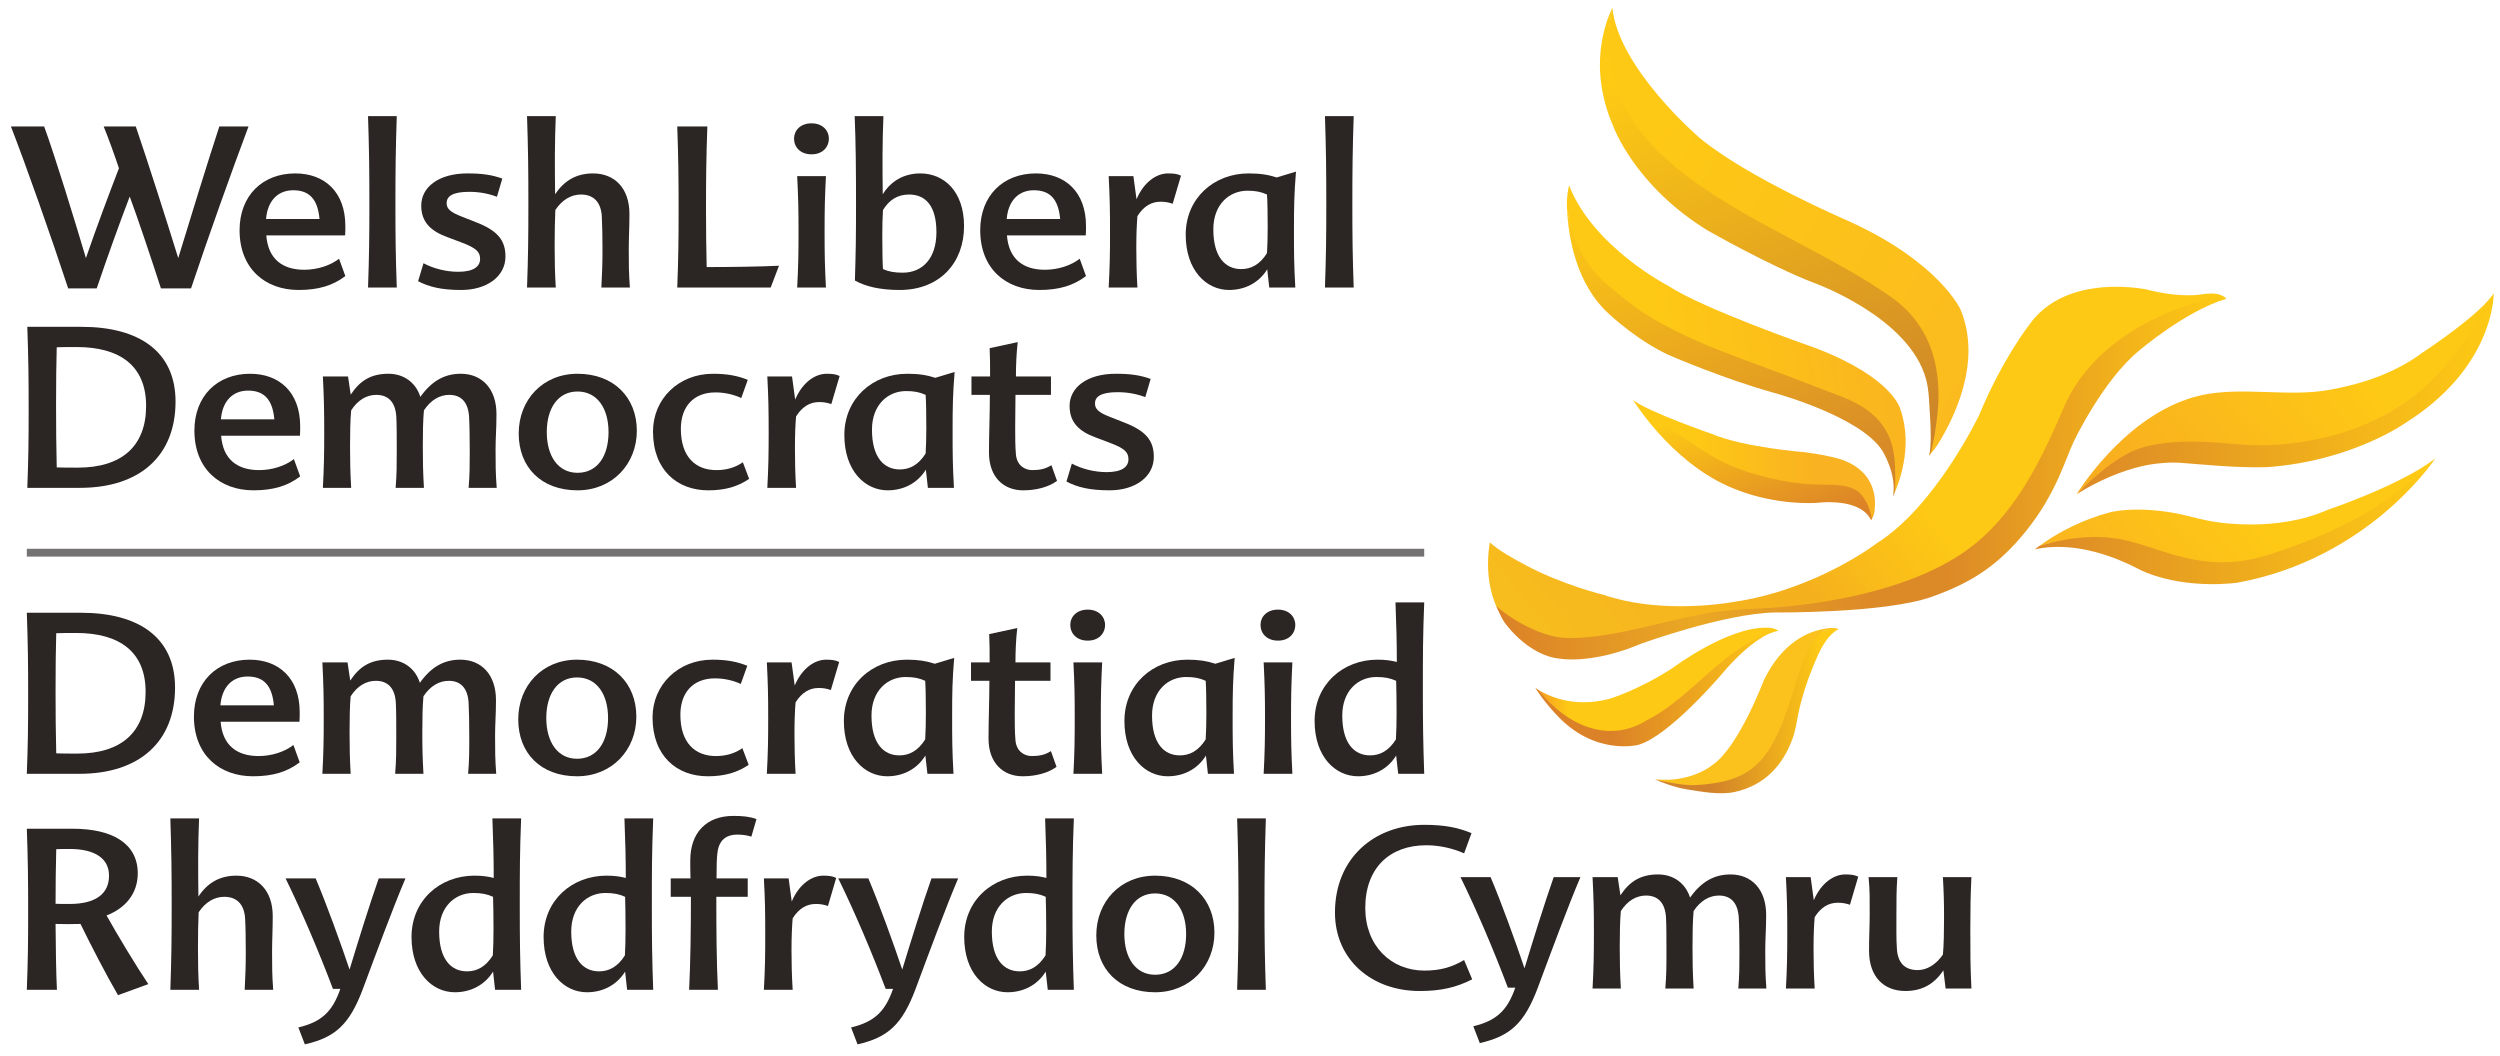 <?xml version="1.0" encoding="UTF-8" standalone="no"?>
<!-- Created with Inkscape (http://www.inkscape.org/) -->

<svg
   xmlns:dc="http://purl.org/dc/elements/1.1/"
   xmlns:cc="http://creativecommons.org/ns#"
   xmlns:rdf="http://www.w3.org/1999/02/22-rdf-syntax-ns#"
   xmlns:svg="http://www.w3.org/2000/svg"
   xmlns="http://www.w3.org/2000/svg"
   xmlns:sodipodi="http://sodipodi.sourceforge.net/DTD/sodipodi-0.dtd"
   xmlns:inkscape="http://www.inkscape.org/namespaces/inkscape"
   width="252"
   height="106.401"
   viewBox="0 0 66.675 28.152"
   version="1.1"
   id="svg1149"
   inkscape:version="0.92.4 (5da689c313, 2019-01-14)"
   sodipodi:docname="drawing.svg">
  <defs
     id="defs1143">
    <clipPath
       clipPathUnits="userSpaceOnUse"
       id="clipPath62">
      <path
         d="M 238.681,236.973 H 756 V 483.028 H 238.681 Z"
         id="path60"
         inkscape:connector-curvature="0" />
    </clipPath>
    <clipPath
       clipPathUnits="userSpaceOnUse"
       id="clipPath178">
      <path
         d="M 238.713,267.007 H 756 V 483.028 H 238.713 Z"
         id="path176"
         inkscape:connector-curvature="0" />
    </clipPath>
    <clipPath
       clipPathUnits="userSpaceOnUse"
       id="clipPath194">
      <path
         d="M 238.681,236.973 H 756 V 483.028 H 238.681 Z"
         id="path192"
         inkscape:connector-curvature="0" />
    </clipPath>
    <clipPath
       clipPathUnits="userSpaceOnUse"
       id="clipPath282">
      <path
         d="M 238.713,267.007 H 756 V 483.028 H 238.713 Z"
         id="path280"
         inkscape:connector-curvature="0" />
    </clipPath>
    <linearGradient
       x1="0"
       y1="0"
       x2="1"
       y2="0"
       gradientUnits="userSpaceOnUse"
       gradientTransform="matrix(-90.292,52.13,52.13,90.292,650.689,410.186)"
       spreadMethod="pad"
       id="linearGradient306">
      <stop
         style="stop-opacity:1;stop-color:#fbbb1e"
         offset="0"
         id="stop300" />
      <stop
         style="stop-opacity:1;stop-color:#fec915"
         offset="0.816"
         id="stop302" />
      <stop
         style="stop-opacity:1;stop-color:#fec915"
         offset="1"
         id="stop304" />
    </linearGradient>
    <linearGradient
       x1="0"
       y1="0"
       x2="1"
       y2="0"
       gradientUnits="userSpaceOnUse"
       gradientTransform="matrix(121.318,101.798,101.798,-121.318,561.865,340.734)"
       spreadMethod="pad"
       id="linearGradient332">
      <stop
         style="stop-opacity:1;stop-color:#f7bd1e"
         offset="0"
         id="stop322" />
      <stop
         style="stop-opacity:1;stop-color:#f7bd1e"
         offset="0.004"
         id="stop324" />
      <stop
         style="stop-opacity:1;stop-color:#f5b01d"
         offset="0.328"
         id="stop326" />
      <stop
         style="stop-opacity:1;stop-color:#fec915"
         offset="0.522"
         id="stop328" />
      <stop
         style="stop-opacity:1;stop-color:#fec915"
         offset="1"
         id="stop330" />
    </linearGradient>
    <clipPath
       clipPathUnits="userSpaceOnUse"
       id="clipPath342">
      <path
         d="M 238.681,236.973 H 756 V 483.028 H 238.681 Z"
         id="path340"
         inkscape:connector-curvature="0" />
    </clipPath>
    <linearGradient
       x1="0"
       y1="0"
       x2="1"
       y2="0"
       gradientUnits="userSpaceOnUse"
       gradientTransform="matrix(57.641,48.366,48.366,-57.641,673.807,355.481)"
       spreadMethod="pad"
       id="linearGradient366">
      <stop
         style="stop-opacity:1;stop-color:#fab51f"
         offset="0"
         id="stop360" />
      <stop
         style="stop-opacity:1;stop-color:#fec915"
         offset="0.519"
         id="stop362" />
      <stop
         style="stop-opacity:1;stop-color:#fec915"
         offset="1"
         id="stop364" />
    </linearGradient>
    <linearGradient
       x1="0"
       y1="0"
       x2="1"
       y2="0"
       gradientUnits="userSpaceOnUse"
       gradientTransform="matrix(69.659,58.451,58.451,-69.659,677.79,371.282)"
       spreadMethod="pad"
       id="linearGradient388">
      <stop
         style="stop-opacity:1;stop-color:#f8ab21"
         offset="0"
         id="stop382" />
      <stop
         style="stop-opacity:1;stop-color:#fec915"
         offset="0.682"
         id="stop384" />
      <stop
         style="stop-opacity:1;stop-color:#fec915"
         offset="1"
         id="stop386" />
    </linearGradient>
    <linearGradient
       x1="0"
       y1="0"
       x2="1"
       y2="0"
       gradientUnits="userSpaceOnUse"
       gradientTransform="matrix(50.632,0,0,-50.632,556.318,342.697)"
       spreadMethod="pad"
       id="linearGradient410">
      <stop
         style="stop-opacity:1;stop-color:#f49923"
         offset="0"
         id="stop404" />
      <stop
         style="stop-opacity:1;stop-color:#fec915"
         offset="0.135"
         id="stop406" />
      <stop
         style="stop-opacity:1;stop-color:#fec915"
         offset="1"
         id="stop408" />
    </linearGradient>
    <linearGradient
       x1="0"
       y1="0"
       x2="1"
       y2="0"
       gradientUnits="userSpaceOnUse"
       gradientTransform="matrix(50.394,0,0,-50.394,576.691,388.77)"
       spreadMethod="pad"
       id="linearGradient434">
      <stop
         style="stop-opacity:1;stop-color:#fec915"
         offset="0"
         id="stop426" />
      <stop
         style="stop-opacity:1;stop-color:#fec915"
         offset="0.247"
         id="stop428" />
      <stop
         style="stop-opacity:1;stop-color:#f9b221"
         offset="0.75"
         id="stop430" />
      <stop
         style="stop-opacity:1;stop-color:#f9b221"
         offset="1"
         id="stop432" />
    </linearGradient>
    <linearGradient
       x1="0"
       y1="0"
       x2="1"
       y2="0"
       gradientUnits="userSpaceOnUse"
       gradientTransform="matrix(-60.477,-10.664,-10.664,60.477,629.074,419.437)"
       spreadMethod="pad"
       id="linearGradient456">
      <stop
         style="stop-opacity:1;stop-color:#fab51f"
         offset="0"
         id="stop450" />
      <stop
         style="stop-opacity:1;stop-color:#fec915"
         offset="0.772"
         id="stop452" />
      <stop
         style="stop-opacity:1;stop-color:#fec915"
         offset="1"
         id="stop454" />
    </linearGradient>
    <linearGradient
       x1="0"
       y1="0"
       x2="1"
       y2="0"
       gradientUnits="userSpaceOnUse"
       gradientTransform="matrix(152.147,0,0,-152.147,548.159,385.086)"
       spreadMethod="pad"
       id="linearGradient482">
      <stop
         style="stop-opacity:1;stop-color:#db8128"
         offset="0"
         id="stop472" />
      <stop
         style="stop-opacity:1;stop-color:#eaa823"
         offset="0.273"
         id="stop474" />
      <stop
         style="stop-opacity:1;stop-color:#dc8927"
         offset="0.519"
         id="stop476" />
      <stop
         style="stop-opacity:1;stop-color:#dc8927"
         offset="0.614"
         id="stop478" />
      <stop
         style="stop-opacity:1;stop-color:#feca14"
         offset="1"
         id="stop480" />
    </linearGradient>
    <linearGradient
       x1="0"
       y1="0"
       x2="1"
       y2="0"
       gradientUnits="userSpaceOnUse"
       gradientTransform="matrix(-37.725,103.648,103.648,37.725,624.05,384.464)"
       spreadMethod="pad"
       id="linearGradient504">
      <stop
         style="stop-opacity:1;stop-color:#c9802a"
         offset="0"
         id="stop498" />
      <stop
         style="stop-opacity:1;stop-color:#feca14"
         offset="0.861"
         id="stop500" />
      <stop
         style="stop-opacity:1;stop-color:#feca14"
         offset="1"
         id="stop502" />
    </linearGradient>
    <linearGradient
       x1="0"
       y1="0"
       x2="1"
       y2="0"
       gradientUnits="userSpaceOnUse"
       gradientTransform="matrix(-27.191,74.706,74.706,27.191,611.202,374.056)"
       spreadMethod="pad"
       id="linearGradient524">
      <stop
         style="stop-opacity:1;stop-color:#d2822a"
         offset="0"
         id="stop520" />
      <stop
         style="stop-opacity:1;stop-color:#feca14"
         offset="1"
         id="stop522" />
    </linearGradient>
    <linearGradient
       x1="0"
       y1="0"
       x2="1"
       y2="0"
       gradientUnits="userSpaceOnUse"
       gradientTransform="matrix(-13.823,37.977,37.977,13.823,608.583,369.849)"
       spreadMethod="pad"
       id="linearGradient548">
      <stop
         style="stop-opacity:1;stop-color:#db8128"
         offset="0"
         id="stop540" />
      <stop
         style="stop-opacity:1;stop-color:#db8128"
         offset="0.068"
         id="stop542" />
      <stop
         style="stop-opacity:1;stop-color:#feca14"
         offset="0.834"
         id="stop544" />
      <stop
         style="stop-opacity:1;stop-color:#feca14"
         offset="1"
         id="stop546" />
    </linearGradient>
    <linearGradient
       x1="0"
       y1="0"
       x2="1"
       y2="0"
       gradientUnits="userSpaceOnUse"
       gradientTransform="matrix(50.632,0,0,-50.632,556.318,341.174)"
       spreadMethod="pad"
       id="linearGradient570">
      <stop
         style="stop-opacity:1;stop-color:#db8128"
         offset="0"
         id="stop564" />
      <stop
         style="stop-opacity:1;stop-color:#db8128"
         offset="0.314"
         id="stop566" />
      <stop
         style="stop-opacity:1;stop-color:#feca14"
         offset="1"
         id="stop568" />
    </linearGradient>
    <linearGradient
       x1="0"
       y1="0"
       x2="1"
       y2="0"
       gradientUnits="userSpaceOnUse"
       gradientTransform="matrix(38.257,0,0,-38.257,581.254,336.457)"
       spreadMethod="pad"
       id="linearGradient594">
      <stop
         style="stop-opacity:1;stop-color:#d2822a"
         offset="0"
         id="stop586" />
      <stop
         style="stop-opacity:1;stop-color:#d2822a"
         offset="0.311"
         id="stop588" />
      <stop
         style="stop-opacity:1;stop-color:#feca14"
         offset="0.908"
         id="stop590" />
      <stop
         style="stop-opacity:1;stop-color:#feca14"
         offset="1"
         id="stop592" />
    </linearGradient>
    <linearGradient
       x1="0"
       y1="0"
       x2="1"
       y2="0"
       gradientUnits="userSpaceOnUse"
       gradientTransform="matrix(86.521,0,0,-86.521,669.479,402.686)"
       spreadMethod="pad"
       id="linearGradient614">
      <stop
         style="stop-opacity:1;stop-color:#dc8927"
         offset="0"
         id="stop610" />
      <stop
         style="stop-opacity:1;stop-color:#feca14"
         offset="1"
         id="stop612" />
    </linearGradient>
    <linearGradient
       x1="0"
       y1="0"
       x2="1"
       y2="0"
       gradientUnits="userSpaceOnUse"
       gradientTransform="matrix(83.33,0,0,-83.33,660.371,375.905)"
       spreadMethod="pad"
       id="linearGradient634">
      <stop
         style="stop-opacity:1;stop-color:#dc8927"
         offset="0"
         id="stop630" />
      <stop
         style="stop-opacity:1;stop-color:#feca14"
         offset="1"
         id="stop632" />
    </linearGradient>
  </defs>
  <sodipodi:namedview
     id="base"
     pagecolor="#ffffff"
     bordercolor="#666666"
     borderopacity="1.0"
     inkscape:pageopacity="0.0"
     inkscape:pageshadow="2"
     inkscape:zoom="3.959798"
     inkscape:cx="70.430806"
     inkscape:cy="16.191999"
     inkscape:document-units="mm"
     inkscape:current-layer="layer1"
     showgrid="false"
     units="px"
     fit-margin-top="1"
     fit-margin-left="1"
     fit-margin-bottom="1"
     fit-margin-right="1"
     inkscape:window-width="1920"
     inkscape:window-height="1001"
     inkscape:window-x="-9"
     inkscape:window-y="-9"
     inkscape:window-maximized="1" />
  <g
     inkscape:label="Layer 1"
     inkscape:groupmode="layer"
     id="layer1"
     transform="translate(-70.266,-115.204)">
    <g
       transform="matrix(0.128,0,0,-0.128,40.006,177.234)"
       id="g871">
      <g
         id="g56">
        <g
           clip-path="url(#clipPath62)"
           id="g58">
          <g
             transform="translate(514.559,294.454)"
             id="g64">
            <path
               inkscape:connector-curvature="0"
               id="path66"
               style="fill:#2b2523;fill-opacity:1;fill-rule:nonzero;stroke:none"
               d="m 0,0 c 0,11.418 8.281,18.295 18.577,18.295 4.4,0 7.112,-0.604 9.874,-1.728 L 26.908,12.354 C 24.565,13.382 21.853,14.037 19,14.037 11.416,14.037 6.315,9.314 6.315,0.983 c 0,-7.908 5.384,-13.06 12.308,-13.06 3.371,0 5.711,0.706 8.285,2.199 l 1.684,-4.024 C 25.27,-15.584 22.135,-16.329 17.64,-16.329 7.581,-16.329 0,-9.738 0,0" />
          </g>
          <g
             transform="translate(540.714,301.849)"
             id="g68">
            <path
               inkscape:connector-curvature="0"
               id="path70"
               style="fill:#2b2523;fill-opacity:1;fill-rule:nonzero;stroke:none"
               d="m 0,0 h 6.271 c 2.246,-5.288 5.24,-13.574 7.066,-18.995 1.592,5.241 4.213,13.707 6.083,18.995 h 5.568 c -2.479,-5.801 -6.037,-15.399 -8.89,-23.069 -2.807,-7.438 -5.756,-10.059 -12.075,-11.51 l -1.356,3.506 c 4.868,1.17 7.111,3.329 8.749,8.043 H 9.874 C 6.926,-15.206 3.417,-6.971 0,0" />
          </g>
          <g
             transform="translate(604.401,293.987)"
             id="g72">
            <path
               inkscape:connector-curvature="0"
               id="path74"
               style="fill:#2b2523;fill-opacity:1;fill-rule:nonzero;stroke:none"
               d="m 0,0 c 0,-3.039 -0.187,-4.864 -0.187,-7.395 0,-3.083 0,-4.817 0.232,-7.953 H -5.8 c 0.231,2.944 0.231,4.625 0.231,7.672 0,2.718 -0.045,5.664 -0.142,7.162 -0.186,2.994 -1.637,4.54 -4.117,4.54 -1.966,0 -3.836,-1.032 -5.287,-3.23 -0.186,-1.921 -0.231,-4.82 -0.231,-7.441 0,-3.371 0.045,-5.337 0.231,-8.703 h -5.897 c 0.238,2.944 0.238,4.625 0.238,7.672 0,2.718 0,5.619 -0.096,7.162 -0.187,3.044 -1.684,4.54 -4.163,4.54 -1.966,0 -3.836,-1.032 -5.242,-3.23 -0.186,-1.921 -0.232,-4.82 -0.232,-7.441 0,-3.371 0.046,-5.337 0.232,-8.703 h -5.897 c 0.236,4.395 0.283,7.067 0.283,11.512 0,4.773 -0.047,6.97 -0.283,11.699 h 5.242 l 0.564,-3.79 c 1.915,2.903 4.209,4.352 7.857,4.352 3.186,0 5.711,-1.829 6.649,-4.822 2.338,3.275 5.004,4.822 8.421,4.822 C -3.038,8.425 0,5.337 0,0" />
          </g>
          <g
             transform="translate(620.872,302.412)"
             id="g76">
            <path
               inkscape:connector-curvature="0"
               id="path78"
               style="fill:#2b2523;fill-opacity:1;fill-rule:nonzero;stroke:none"
               d="M 0,0 C 1.221,0 1.966,-0.095 2.717,-0.469 L 0.989,-6.318 c -0.848,0.282 -1.547,0.422 -2.53,0.422 -1.825,0 -3.463,-0.844 -4.818,-3 -0.142,-1.631 -0.238,-3.737 -0.238,-6.552 0,-2.428 0.052,-5.381 0.238,-8.325 h -5.994 c 0.239,4.356 0.283,7.067 0.283,11.512 0,4.773 -0.044,7.155 -0.283,11.698 H -7.2 L -6.545,-5.38 C -5.004,-1.733 -2.338,0 0,0" />
          </g>
          <g
             transform="translate(633.418,278.126)"
             id="g80">
            <path
               inkscape:connector-curvature="0"
               id="path82"
               style="fill:#2b2523;fill-opacity:1;fill-rule:nonzero;stroke:none"
               d="m 0,0 c -4.586,0 -7.58,3.044 -7.58,8.377 0,3.133 0.135,4.908 0.135,7.394 0,3.178 0.051,5.144 -0.232,7.952 h 5.988 c -0.187,-2.851 -0.187,-4.676 -0.187,-7.678 0,-2.663 -0.045,-5.284 0.097,-7.155 0.141,-3.046 1.682,-4.535 4.348,-4.535 1.876,0 3.796,1.118 5.242,3.225 0.186,1.913 0.238,4.913 0.238,7.579 0,3.366 -0.052,5.242 -0.238,8.564 h 5.941 c -0.185,-3.977 -0.23,-6.411 -0.23,-10.953 0,-4.766 0,-7.632 0.23,-12.257 H 8.377 l -0.47,3.79 C 5.986,1.399 3.411,0 0,0" />
          </g>
          <g
             transform="translate(248.124,307.668)"
             id="g84">
            <path
               inkscape:connector-curvature="0"
               id="path86"
               style="fill:#2b2523;fill-opacity:1;fill-rule:nonzero;stroke:none"
               d="m 0,0 c -0.096,-2.89 -0.141,-8.325 -0.141,-11.37 0.609,-0.038 1.683,-0.038 2.902,-0.038 5.383,0 8.236,2.056 8.236,5.897 0,3.598 -2.949,5.563 -8.236,5.563 C 1.683,0.052 0.609,0.052 0,0 m 0.14,-29.292 h -6.27 c 0.233,6.231 0.278,9.88 0.278,16.201 0,6.823 -0.045,10.715 -0.278,17.357 h 9.546 c 8.327,0 13.569,-3.083 13.569,-9.314 0,-4.253 -2.666,-7.298 -6.503,-8.749 2.152,-3.881 6.225,-10.625 8.704,-14.312 l -6.319,-2.3 c -2.525,4.355 -5.614,10.342 -7.813,14.839 -1.683,-0.052 -3.462,-0.052 -5.195,0 0.045,-4.921 0.094,-9.687 0.281,-13.722" />
          </g>
          <g
             transform="translate(277.744,297.801)"
             id="g88">
            <path
               inkscape:connector-curvature="0"
               id="path90"
               style="fill:#2b2523;fill-opacity:1;fill-rule:nonzero;stroke:none"
               d="m 0,0 c 1.921,2.903 4.495,4.356 7.907,4.356 4.495,0 7.58,-3.097 7.58,-8.428 0,-3.045 -0.136,-4.869 -0.136,-7.387 0,-3.097 0,-4.832 0.232,-7.967 H 9.642 c 0.139,2.956 0.231,4.639 0.231,7.684 0,2.711 -0.045,5.614 -0.141,7.156 -0.186,3.045 -1.775,4.535 -4.349,4.535 -1.966,0 -3.886,-1.029 -5.333,-3.225 -0.095,-1.875 -0.142,-4.907 -0.142,-7.438 0,-3.366 0.047,-5.615 0.233,-8.712 h -5.988 c 0.232,6.656 0.277,10.536 0.277,17.267 0,7.208 -0.045,11.384 -0.277,18.451 H 0.141 C 0.05,14.043 -0.045,10.626 -0.045,8.183 -0.045,5.294 -0.045,2.763 0,0" />
          </g>
          <g
             transform="translate(295.904,301.592)"
             id="g92">
            <path
               inkscape:connector-curvature="0"
               id="path94"
               style="fill:#2b2523;fill-opacity:1;fill-rule:nonzero;stroke:none"
               d="m 0,0 h 6.27 c 2.242,-5.294 5.241,-13.567 7.066,-19.002 1.586,5.241 4.208,13.708 6.083,19.002 h 5.57 C 22.508,-5.809 18.951,-15.392 16.097,-23.075 13.29,-30.513 10.342,-33.134 4.022,-34.586 l -1.355,3.521 c 4.867,1.169 7.11,3.313 8.749,8.041 H 9.873 C 6.926,-15.212 3.412,-6.977 0,0" />
          </g>
          <g
             transform="translate(333.708,282.218)"
             id="g96">
            <path
               inkscape:connector-curvature="0"
               id="path98"
               style="fill:#2b2523;fill-opacity:1;fill-rule:nonzero;stroke:none"
               d="m 0,0 c 2.061,0 3.886,0.938 5.382,3.328 0.097,1.452 0.142,3.558 0.142,5.421 0,2.673 -0.045,5.332 -0.091,6.784 -1.219,0.565 -2.434,0.796 -4.123,0.796 -3.79,0 -7.111,-2.852 -7.111,-8.042 C -5.801,2.531 -3.321,0 0,0 M 11.28,31.876 C 10.997,24.758 10.997,20.633 10.997,13.425 10.997,6.693 11.048,2.814 11.28,-3.842 H 5.852 l -0.419,3.79 c -1.83,-2.941 -4.824,-4.304 -7.958,-4.304 -4.728,0 -9.032,4.073 -9.032,11.512 0,7.632 5.897,12.783 13.104,12.783 1.729,0 2.904,-0.193 4.022,-0.476 0,4.036 -0.09,7.684 -0.276,12.413 z" />
          </g>
          <g
             transform="translate(361.227,282.218)"
             id="g100">
            <path
               inkscape:connector-curvature="0"
               id="path102"
               style="fill:#2b2523;fill-opacity:1;fill-rule:nonzero;stroke:none"
               d="m 0,0 c 2.055,0 3.881,0.938 5.384,3.328 0.089,1.452 0.133,3.558 0.133,5.421 0,2.673 -0.044,5.332 -0.089,6.784 C 4.214,16.098 2.993,16.329 1.311,16.329 -2.48,16.329 -5.8,13.477 -5.8,8.287 -5.8,2.531 -3.321,0 0,0 M 11.28,31.876 C 10.997,24.758 10.997,20.633 10.997,13.425 10.997,6.693 11.042,2.814 11.28,-3.842 H 5.846 l -0.418,3.79 C 3.604,-2.993 0.61,-4.356 -2.531,-4.356 c -4.721,0 -9.025,4.073 -9.025,11.512 0,7.632 5.89,12.783 13.098,12.783 1.734,0 2.903,-0.193 4.028,-0.476 0,4.036 -0.097,7.684 -0.283,12.413 z" />
          </g>
          <g
             transform="translate(389.209,314.607)"
             id="g104">
            <path
               inkscape:connector-curvature="0"
               id="path106"
               style="fill:#2b2523;fill-opacity:1;fill-rule:nonzero;stroke:none"
               d="M 0,0 C 1.965,0 3.366,-0.141 4.818,-0.656 L 3.753,-4.318 c -0.901,0.283 -1.839,0.424 -2.956,0.424 -1.542,0 -2.761,-0.552 -3.416,-1.631 -0.701,-1.131 -0.887,-2.248 -0.887,-7.489 h 6.499 v -3.842 h -6.544 c 0,-7.015 0.045,-13.375 0.328,-19.375 h -5.994 c 0.283,5.897 0.373,12.36 0.373,19.375 h -4.207 v 3.842 h 4.117 c -0.045,1.027 -0.045,2.813 -0.045,3.737 C -8.979,-3.522 -5.658,0 0,0" />
          </g>
          <g
             transform="translate(407.928,302.157)"
             id="g108">
            <path
               inkscape:connector-curvature="0"
               id="path110"
               style="fill:#2b2523;fill-opacity:1;fill-rule:nonzero;stroke:none"
               d="M 0,0 C 1.221,0 1.965,-0.103 2.71,-0.476 L 0.99,-6.321 c -0.849,0.283 -1.556,0.424 -2.532,0.424 -1.824,0 -3.468,-0.847 -4.818,-2.993 -0.14,-1.645 -0.244,-3.752 -0.244,-6.553 0,-2.441 0.052,-5.382 0.244,-8.338 h -6 c 0.245,4.355 0.283,7.066 0.283,11.511 0,4.781 -0.038,7.17 -0.283,11.705 h 5.153 l 0.655,-4.818 C -5.01,-1.734 -2.338,0 0,0" />
          </g>
          <g
             transform="translate(411.063,301.592)"
             id="g112">
            <path
               inkscape:connector-curvature="0"
               id="path114"
               style="fill:#2b2523;fill-opacity:1;fill-rule:nonzero;stroke:none"
               d="m 0,0 h 6.269 c 2.248,-5.294 5.242,-13.567 7.065,-19.002 1.594,5.241 4.216,13.708 6.091,19.002 h 5.563 c -2.48,-5.809 -6.039,-15.392 -8.89,-23.075 -2.802,-7.438 -5.756,-10.059 -12.077,-11.511 l -1.349,3.521 c 4.856,1.169 7.104,3.313 8.749,8.041 H 9.88 C 6.924,-15.212 3.417,-6.977 0,0" />
          </g>
          <g
             transform="translate(448.872,282.218)"
             id="g116">
            <path
               inkscape:connector-curvature="0"
               id="path118"
               style="fill:#2b2523;fill-opacity:1;fill-rule:nonzero;stroke:none"
               d="m 0,0 c 2.055,0 3.879,0.938 5.383,3.328 0.09,1.452 0.142,3.558 0.142,5.421 0,2.673 -0.052,5.332 -0.103,6.784 -1.208,0.565 -2.429,0.796 -4.112,0.796 -3.79,0 -7.117,-2.852 -7.117,-8.042 C -5.807,2.531 -3.328,0 0,0 M 11.28,31.876 C 10.997,24.758 10.997,20.633 10.997,13.425 10.997,6.693 11.049,2.814 11.28,-3.842 H 5.846 l -0.424,3.79 c -1.825,-2.941 -4.819,-4.304 -7.953,-4.304 -4.728,0 -9.032,4.073 -9.032,11.512 0,7.632 5.897,12.783 13.105,12.783 1.734,0 2.902,-0.193 4.021,-0.476 0,4.036 -0.09,7.684 -0.27,12.413 z" />
          </g>
          <g
             transform="translate(477.086,298.457)"
             id="g120">
            <path
               inkscape:connector-curvature="0"
               id="path122"
               style="fill:#2b2523;fill-opacity:1;fill-rule:nonzero;stroke:none"
               d="m 0,0 c -4.072,0 -6.411,-3.47 -6.411,-8.467 0,-4.958 2.339,-8.479 6.411,-8.479 4.124,0 6.462,3.469 6.462,8.479 C 6.462,-3.47 4.072,0 0,0 m 0,3.7 c 7.542,0 12.359,-4.922 12.359,-11.884 0,-6.886 -5.06,-12.411 -12.359,-12.411 -7.58,0 -12.257,4.832 -12.257,11.846 C -12.257,-1.772 -7.298,3.7 0,3.7" />
          </g>
          <g
             transform="translate(500.16,278.376)"
             id="g124">
            <path
               inkscape:connector-curvature="0"
               id="path126"
               style="fill:#2b2523;fill-opacity:1;fill-rule:nonzero;stroke:none"
               d="m 0,0 h -5.986 c 0.231,6.656 0.282,10.535 0.282,17.267 0,7.208 -0.051,11.333 -0.282,18.451 H 0 C -0.231,28.6 -0.283,24.475 -0.283,17.267 -0.283,10.535 -0.231,6.656 0,0" />
          </g>
          <g
             transform="translate(247.982,340.516)"
             id="g128">
            <path
               inkscape:connector-curvature="0"
               id="path130"
               style="fill:#2b2523;fill-opacity:1;fill-rule:nonzero;stroke:none"
               d="m 0,0 c 0,-4.496 0.045,-9.134 0.141,-12.872 0.656,-0.053 2.902,-0.053 4.399,-0.053 9.173,0 14.224,4.498 14.224,12.875 0,8.325 -5.428,12.256 -14.46,12.256 -1.497,0 -2.899,0 -4.163,-0.052 C 0.045,9.212 0,4.677 0,0 m -5.989,-17.138 c 0.233,6.231 0.278,9.88 0.278,16.201 0,6.822 -0.045,10.663 -0.278,17.357 H 5.287 c 12.026,0 19.61,-5.153 19.61,-15.584 0,-11.139 -7.258,-17.974 -19.938,-17.974 z" />
          </g>
          <g
             transform="translate(282.332,337.652)"
             id="g132">
            <path
               inkscape:connector-curvature="0"
               id="path134"
               style="fill:#2b2523;fill-opacity:1;fill-rule:nonzero;stroke:none"
               d="M 0,0 H 11.138 C 10.764,4.175 8.987,6 5.664,6 2.338,6 0.282,3.649 0,0 m 7.957,-10.573 c 2.758,0 5.428,0.885 7.253,2.3 l 1.31,-3.611 c -2.574,-1.966 -5.57,-2.904 -9.737,-2.904 -6.97,0 -12.303,4.446 -12.303,12.45 0,7.155 4.723,11.845 11.603,11.845 6.083,0 10.437,-3.841 10.437,-10.958 0,-0.695 0,-1.26 -0.05,-1.967 H 0.045 c 0.377,-4.907 3.372,-7.155 7.912,-7.155" />
          </g>
          <g
             transform="translate(339.747,338.731)"
             id="g136">
            <path
               inkscape:connector-curvature="0"
               id="path138"
               style="fill:#2b2523;fill-opacity:1;fill-rule:nonzero;stroke:none"
               d="m 0,0 c 0,-3.045 -0.187,-4.869 -0.187,-7.386 0,-3.098 0,-4.832 0.238,-7.966 h -5.852 c 0.237,2.955 0.237,4.638 0.237,7.683 0,2.71 -0.05,5.652 -0.14,7.156 -0.187,2.993 -1.638,4.535 -4.118,4.535 -1.965,0 -3.841,-1.028 -5.288,-3.225 -0.191,-1.914 -0.236,-4.818 -0.236,-7.439 0,-3.366 0.045,-5.331 0.236,-8.71 h -5.896 c 0.232,2.955 0.232,4.638 0.232,7.683 0,2.71 0,5.614 -0.092,7.156 -0.191,3.044 -1.688,4.535 -4.168,4.535 -1.965,0 -3.834,-1.028 -5.241,-3.225 -0.186,-1.914 -0.231,-4.818 -0.231,-7.439 0,-3.366 0.045,-5.331 0.231,-8.71 h -5.897 c 0.238,4.406 0.283,7.066 0.283,11.51 0,4.78 -0.045,6.977 -0.283,11.705 h 5.242 l 0.566,-3.79 c 1.913,2.904 4.206,4.355 7.86,4.355 3.181,0 5.706,-1.823 6.644,-4.818 2.338,3.277 5.004,4.818 8.421,4.818 C -3.038,8.428 0,5.332 0,0" />
          </g>
          <g
             transform="translate(356.642,343.459)"
             id="g140">
            <path
               inkscape:connector-curvature="0"
               id="path142"
               style="fill:#2b2523;fill-opacity:1;fill-rule:nonzero;stroke:none"
               d="m 0,0 c -4.072,0 -6.411,-3.469 -6.411,-8.465 0,-4.96 2.339,-8.481 6.411,-8.481 4.117,0 6.461,3.469 6.461,8.481 C 6.461,-3.469 4.073,0 0,0 m 0,3.701 c 7.535,0 12.352,-4.921 12.352,-11.885 0,-6.886 -5.048,-12.411 -12.352,-12.411 -7.58,0 -12.256,4.831 -12.256,11.846 0,6.977 4.959,12.45 12.256,12.45" />
          </g>
          <g
             transform="translate(378.169,335.686)"
             id="g144">
            <path
               inkscape:connector-curvature="0"
               id="path146"
               style="fill:#2b2523;fill-opacity:1;fill-rule:nonzero;stroke:none"
               d="m 0,0 c 0,-5.935 3.135,-8.607 7.394,-8.607 1.965,0 3.878,0.476 5.523,1.644 l 1.31,-3.469 c -2.39,-1.631 -5.054,-2.39 -8.516,-2.39 -6.411,0 -11.512,4.177 -11.512,12.271 0,6.731 5.287,12.024 12.495,12.024 2.993,0 5.143,-0.423 7.25,-1.272 L 12.583,6.411 C 11.093,7.118 9.173,7.58 7.207,7.58 2.666,7.58 0,4.638 0,0" />
          </g>
          <g
             transform="translate(408.532,347.159)"
             id="g148">
            <path
               inkscape:connector-curvature="0"
               id="path150"
               style="fill:#2b2523;fill-opacity:1;fill-rule:nonzero;stroke:none"
               d="M 0,0 C 1.221,0 1.966,-0.104 2.725,-0.476 L 0.99,-6.322 c -0.848,0.284 -1.541,0.425 -2.531,0.425 -1.824,0 -3.455,-0.848 -4.818,-2.993 -0.141,-1.645 -0.231,-3.753 -0.231,-6.553 0,-2.441 0.052,-5.383 0.231,-8.338 h -5.987 c 0.232,4.356 0.283,7.066 0.283,11.511 0,4.78 -0.051,7.169 -0.283,11.705 h 5.153 l 0.655,-4.818 C -4.996,-1.735 -2.338,0 0,0" />
          </g>
          <g
             transform="translate(423.796,327.219)"
             id="g152">
            <path
               inkscape:connector-curvature="0"
               id="path154"
               style="fill:#2b2523;fill-opacity:1;fill-rule:nonzero;stroke:none"
               d="m 0,0 c 2.055,0 3.88,0.938 5.384,3.328 0.089,1.452 0.14,3.559 0.14,5.422 0,2.672 -0.051,5.613 -0.14,6.783 -1.221,0.565 -2.391,0.796 -4.073,0.796 -3.791,0 -7.118,-2.852 -7.118,-8.042 C -5.807,2.532 -3.328,0 0,0 M 11.28,-3.841 H 5.846 l -0.425,3.802 c -1.824,-2.954 -4.818,-4.316 -7.952,-4.316 -4.728,0 -9.032,4.073 -9.032,11.511 0,7.632 5.897,12.784 13.105,12.784 2.479,0 4.124,-0.283 5.845,-0.849 l 4.035,1.222 c -0.387,-4.677 -0.425,-7.208 -0.425,-12.026 0,-4.959 0,-7.065 0.283,-12.128" />
          </g>
          <g
             transform="translate(447.898,342.753)"
             id="g156">
            <path
               inkscape:connector-curvature="0"
               id="path158"
               style="fill:#2b2523;fill-opacity:1;fill-rule:nonzero;stroke:none"
               d="m 0,0 c 0,-4.484 -0.193,-9.211 0.089,-12.398 0.192,-2.248 1.774,-3.276 3.418,-3.276 1.632,0 2.8,0.282 3.97,1.028 l 1.169,-3.276 c -1.721,-1.259 -4.252,-1.966 -7.054,-1.966 -4.072,0 -7.117,2.762 -7.117,7.862 0,3.508 0.18,8.146 0.18,12.026 h -3.828 v 3.842 h 3.88 c 0,2.247 0,3.789 -0.09,5.896 l 5.845,1.259 C 0.179,8.517 0.089,6.038 0.089,3.842 H 7.387 V 0 Z" />
          </g>
          <g
             transform="translate(466.052,323.378)"
             id="g160">
            <path
               inkscape:connector-curvature="0"
               id="path162"
               style="fill:#2b2523;fill-opacity:1;fill-rule:nonzero;stroke:none"
               d="m 0,0 h -5.987 c 0.232,4.407 0.27,7.066 0.27,11.511 0,4.78 -0.038,7.028 -0.27,11.705 H 0 C -0.231,18.539 -0.282,16.291 -0.282,11.511 -0.282,7.066 -0.231,4.407 0,0 m -2.994,27.75 c -2.337,0 -3.648,1.504 -3.648,3.276 0,1.682 1.311,3.186 3.648,3.186 2.287,0 3.598,-1.504 3.598,-3.186 0,-1.772 -1.311,-3.276 -3.598,-3.276" />
          </g>
          <g
             transform="translate(482.24,327.219)"
             id="g164">
            <path
               inkscape:connector-curvature="0"
               id="path166"
               style="fill:#2b2523;fill-opacity:1;fill-rule:nonzero;stroke:none"
               d="m 0,0 c 2.056,0 3.881,0.938 5.383,3.328 0.09,1.452 0.141,3.559 0.141,5.422 0,2.672 -0.051,5.613 -0.141,6.783 -1.22,0.565 -2.39,0.796 -4.073,0.796 -3.79,0 -7.105,-2.852 -7.105,-8.042 C -5.795,2.532 -3.326,0 0,0 M 11.28,-3.841 H 5.845 l -0.411,3.802 c -1.824,-2.954 -4.83,-4.316 -7.966,-4.316 -4.714,0 -9.019,4.073 -9.019,11.511 0,7.632 5.885,12.784 13.091,12.784 2.481,0 4.126,-0.283 5.861,-0.849 l 4.02,1.222 c -0.372,-4.677 -0.424,-7.208 -0.424,-12.026 0,-4.959 0,-7.065 0.283,-12.128" />
          </g>
          <g
             transform="translate(505.687,323.378)"
             id="g168">
            <path
               inkscape:connector-curvature="0"
               id="path170"
               style="fill:#2b2523;fill-opacity:1;fill-rule:nonzero;stroke:none"
               d="m 0,0 h -5.986 c 0.23,4.407 0.283,7.066 0.283,11.511 0,4.78 -0.053,7.028 -0.283,11.705 H 0 C -0.231,18.539 -0.282,16.291 -0.282,11.511 -0.282,7.066 -0.231,4.407 0,0 m -2.993,27.75 c -2.338,0 -3.649,1.504 -3.649,3.276 0,1.682 1.311,3.186 3.649,3.186 2.287,0 3.598,-1.504 3.598,-3.186 0,-1.772 -1.311,-3.276 -3.598,-3.276" />
          </g>
        </g>
      </g>
      <g
         id="g172">
        <g
           clip-path="url(#clipPath178)"
           id="g174">
          <g
             transform="translate(521.875,327.219)"
             id="g180">
            <path
               inkscape:connector-curvature="0"
               id="path182"
               style="fill:#2b2523;fill-opacity:1;fill-rule:nonzero;stroke:none"
               d="m 0,0 c 2.058,0 3.883,0.938 5.384,3.328 0.09,1.452 0.14,3.559 0.14,5.422 0,2.672 -0.05,5.331 -0.09,6.783 -1.22,0.565 -2.437,0.796 -4.124,0.796 -3.789,0 -7.104,-2.852 -7.104,-8.042 C -5.794,2.532 -3.315,0 0,0 m 11.28,31.875 c -0.283,-7.117 -0.283,-11.242 -0.283,-18.45 0,-6.731 0.053,-10.61 0.283,-17.266 H 5.858 L 5.434,-0.039 C 3.61,-2.993 0.616,-4.355 -2.518,-4.355 c -4.727,0 -9.039,4.073 -9.039,11.511 0,7.632 5.894,12.784 13.1,12.784 1.733,0 2.902,-0.193 4.033,-0.476 0,4.035 -0.102,7.683 -0.282,12.411 z" />
          </g>
          <g
             transform="translate(250.613,424.518)"
             id="g184">
            <path
               inkscape:connector-curvature="0"
               id="path186"
               style="fill:#2b2523;fill-opacity:1;fill-rule:nonzero;stroke:none"
               d="m 0,0 c -3.603,10.949 -8.75,25.549 -11.932,33.738 h 6.925 c 2.293,-6.271 6.364,-19.56 8.704,-27.421 2.012,5.896 4.82,13.383 6.878,18.717 -0.889,2.668 -2.199,6.318 -3.182,8.704 h 6.692 c 2.433,-7.113 6.411,-19.56 8.844,-27.421 2.34,7.674 6.224,20.308 8.563,27.421 h 6.083 C 34.206,24.8 29.059,10.388 25.596,0 h -6.27 C 17.127,6.785 14.553,14.459 12.821,19.138 10.669,13.523 8.048,6.223 5.943,0 Z" />
          </g>
        </g>
      </g>
      <g
         id="g188">
        <g
           clip-path="url(#clipPath194)"
           id="g190">
          <g
             transform="translate(291.843,438.977)"
             id="g196">
            <path
               inkscape:connector-curvature="0"
               id="path198"
               style="fill:#2b2523;fill-opacity:1;fill-rule:nonzero;stroke:none"
               d="M 0,0 H 11.137 C 10.762,4.165 8.984,5.99 5.662,5.99 2.339,5.99 0.281,3.65 0,0 m 7.955,-10.576 c 2.761,0 5.428,0.89 7.253,2.294 l 1.31,-3.604 c -2.573,-1.965 -5.568,-2.901 -9.733,-2.901 -6.972,0 -12.306,4.445 -12.306,12.447 0,7.16 4.726,11.839 11.604,11.839 6.084,0 10.435,-3.837 10.435,-10.95 0,-0.702 0,-1.263 -0.047,-1.965 H 0.047 c 0.374,-4.913 3.369,-7.16 7.908,-7.16" />
          </g>
          <g
             transform="translate(319.077,424.705)"
             id="g200">
            <path
               inkscape:connector-curvature="0"
               id="path202"
               style="fill:#2b2523;fill-opacity:1;fill-rule:nonzero;stroke:none"
               d="m 0,0 h -5.989 c 0.234,6.645 0.281,10.529 0.281,17.267 0,7.207 -0.047,11.324 -0.281,18.437 H 0 C -0.233,28.591 -0.281,24.474 -0.281,17.267 -0.281,10.529 -0.233,6.645 0,0" />
          </g>
          <g
             transform="translate(339.947,443.61)"
             id="g204">
            <path
               inkscape:connector-curvature="0"
               id="path206"
               style="fill:#2b2523;fill-opacity:1;fill-rule:nonzero;stroke:none"
               d="m 0,0 c -1.731,0.655 -3.65,1.03 -5.803,1.03 -3.509,0 -4.679,-0.983 -4.679,-2.34 0,-1.123 0.655,-1.872 3.229,-2.854 l 2.854,-1.124 c 4.493,-1.731 6.177,-3.743 6.177,-7.159 0,-4.165 -3.884,-6.973 -9.218,-6.973 -4.165,0 -6.739,0.656 -8.985,1.826 l 1.123,3.743 c 2.106,-1.123 4.726,-1.778 7.253,-1.778 3.229,0 4.539,1.123 4.539,2.667 0,1.404 -0.655,2.246 -3.93,3.463 l -2.855,1.076 c -3.603,1.311 -5.475,3.229 -5.475,6.598 0,3.744 3.51,6.692 9.64,6.692 2.948,0 5.054,-0.281 7.253,-1.077 z" />
          </g>
          <g
             transform="translate(352.067,444.124)"
             id="g208">
            <path
               inkscape:connector-curvature="0"
               id="path210"
               style="fill:#2b2523;fill-opacity:1;fill-rule:nonzero;stroke:none"
               d="m 0,0 c 1.919,2.901 4.492,4.352 7.908,4.352 4.492,0 7.58,-3.088 7.58,-8.423 0,-3.042 -0.14,-4.867 -0.14,-7.393 0,-3.089 0,-4.82 0.234,-7.956 H 9.639 c 0.141,2.948 0.234,4.633 0.234,7.675 0,2.714 -0.047,5.615 -0.14,7.159 -0.187,3.042 -1.778,4.539 -4.352,4.539 -1.965,0 -3.884,-1.029 -5.334,-3.228 -0.094,-1.872 -0.141,-4.914 -0.141,-7.441 0,-3.369 0.047,-5.615 0.234,-8.704 h -5.989 c 0.234,6.645 0.28,10.529 0.28,17.267 0,7.207 -0.046,11.371 -0.28,18.437 H 0.14 C 0.047,14.038 -0.047,10.622 -0.047,8.189 -0.047,5.288 -0.047,2.761 0,0" />
          </g>
          <g
             transform="translate(383.649,428.963)"
             id="g212">
            <path
               inkscape:connector-curvature="0"
               id="path214"
               style="fill:#2b2523;fill-opacity:1;fill-rule:nonzero;stroke:none"
               d="m 0,0 c 5.007,0 11.511,0.094 15.068,0.281 l -1.732,-4.54 H -6.13 c 0.234,6.224 0.281,9.874 0.281,16.191 0,6.832 -0.047,10.669 -0.281,17.361 H 0.141 C -0.094,22.601 -0.14,18.764 -0.14,11.932 -0.14,7.44 -0.094,4.118 0,0" />
          </g>
          <g
             transform="translate(408.497,424.705)"
             id="g216">
            <path
               inkscape:connector-curvature="0"
               id="path218"
               style="fill:#2b2523;fill-opacity:1;fill-rule:nonzero;stroke:none"
               d="m 0,0 h -5.99 c 0.234,4.399 0.281,7.066 0.281,11.511 0,4.774 -0.047,7.02 -0.281,11.699 H 0 C -0.234,18.531 -0.281,16.285 -0.281,11.511 -0.281,7.066 -0.234,4.399 0,0 m -2.995,27.749 c -2.34,0 -3.65,1.497 -3.65,3.275 0,1.685 1.31,3.183 3.65,3.183 2.293,0 3.603,-1.498 3.603,-3.183 0,-1.778 -1.31,-3.275 -3.603,-3.275" />
          </g>
          <g
             transform="translate(425.81,444.078)"
             id="g220">
            <path
               inkscape:connector-curvature="0"
               id="path222"
               style="fill:#2b2523;fill-opacity:1;fill-rule:nonzero;stroke:none"
               d="m 0,0 c -2.433,0 -4.165,-1.17 -5.428,-3.229 -0.093,-1.45 -0.141,-3.369 -0.141,-5.194 0,-2.808 0.048,-5.943 0.141,-7.113 1.123,-0.515 2.386,-0.748 4.118,-0.748 4.164,0 7.019,3.041 7.019,8.422 C 5.709,-2.433 3.51,0 0,0 m -11.324,16.331 h 5.989 c -0.093,-2.293 -0.186,-5.662 -0.186,-8.095 0,-2.902 0,-5.428 0.047,-8.189 1.825,2.995 4.725,4.352 7.814,4.352 4.96,0 9.125,-3.744 9.125,-10.997 0,-7.581 -5.007,-13.29 -13.43,-13.29 -4.118,0 -7.113,0.749 -9.312,1.966 0.187,5.99 0.234,9.078 0.234,15.816 0,7.207 -0.047,12.868 -0.281,18.437" />
          </g>
          <g
             transform="translate(446.166,438.977)"
             id="g224">
            <path
               inkscape:connector-curvature="0"
               id="path226"
               style="fill:#2b2523;fill-opacity:1;fill-rule:nonzero;stroke:none"
               d="M 0,0 H 11.137 C 10.763,4.165 8.985,5.99 5.662,5.99 2.34,5.99 0.281,3.65 0,0 m 7.955,-10.576 c 2.761,0 5.428,0.89 7.253,2.294 l 1.311,-3.604 c -2.574,-1.965 -5.569,-2.901 -9.734,-2.901 -6.972,0 -12.307,4.445 -12.307,12.447 0,7.16 4.726,11.839 11.605,11.839 6.084,0 10.436,-3.837 10.436,-10.95 0,-0.702 0,-1.263 -0.047,-1.965 H 0.047 c 0.374,-4.913 3.369,-7.16 7.908,-7.16" />
          </g>
          <g
             transform="translate(479.764,448.476)"
             id="g228">
            <path
               inkscape:connector-curvature="0"
               id="path230"
               style="fill:#2b2523;fill-opacity:1;fill-rule:nonzero;stroke:none"
               d="m 0,0 c 1.217,0 1.965,-0.094 2.714,-0.468 l -1.731,-5.85 c -0.843,0.282 -1.545,0.422 -2.527,0.422 -1.825,0 -3.463,-0.842 -4.82,-2.995 -0.14,-1.638 -0.234,-3.743 -0.234,-6.551 0,-2.433 0.047,-5.382 0.234,-8.33 h -5.99 c 0.234,4.353 0.281,7.066 0.281,11.512 0,4.773 -0.047,7.159 -0.281,11.698 h 5.148 l 0.655,-4.819 C -5.007,-1.732 -2.34,0 0,0" />
          </g>
          <g
             transform="translate(495.018,428.542)"
             id="g232">
            <path
               inkscape:connector-curvature="0"
               id="path234"
               style="fill:#2b2523;fill-opacity:1;fill-rule:nonzero;stroke:none"
               d="m 0,0 c 2.059,0 3.884,0.936 5.381,3.323 0.094,1.45 0.141,3.556 0.141,5.428 0,2.667 -0.047,5.615 -0.141,6.785 -1.216,0.561 -2.387,0.795 -4.071,0.795 -3.79,0 -7.113,-2.854 -7.113,-8.048 C -5.803,2.527 -3.322,0 0,0 M 11.277,-3.837 H 5.849 l -0.421,3.79 c -1.825,-2.948 -4.82,-4.305 -7.955,-4.305 -4.726,0 -9.031,4.072 -9.031,11.512 0,7.627 5.896,12.774 13.102,12.774 2.48,0 4.118,-0.281 5.849,-0.842 l 4.025,1.217 c -0.375,-4.68 -0.421,-7.206 -0.421,-12.026 0,-4.96 0,-7.066 0.28,-12.12" />
          </g>
          <g
             transform="translate(518.462,424.705)"
             id="g236">
            <path
               inkscape:connector-curvature="0"
               id="path238"
               style="fill:#2b2523;fill-opacity:1;fill-rule:nonzero;stroke:none"
               d="m 0,0 h -5.99 c 0.234,6.645 0.281,10.529 0.281,17.267 0,7.207 -0.047,11.324 -0.281,18.437 H 0 C -0.234,28.591 -0.281,24.474 -0.281,17.267 -0.281,10.529 -0.234,6.645 0,0" />
          </g>
          <g
             transform="translate(248.086,400.087)"
             id="g240">
            <path
               inkscape:connector-curvature="0"
               id="path242"
               style="fill:#2b2523;fill-opacity:1;fill-rule:nonzero;stroke:none"
               d="m 0,0 c 0,-4.492 0.047,-9.124 0.14,-12.868 0.655,-0.047 2.902,-0.047 4.399,-0.047 9.172,0 14.225,4.492 14.225,12.868 0,8.33 -5.428,12.26 -14.459,12.26 -1.497,0 -2.901,0 -4.165,-0.046 C 0.047,9.219 0,4.679 0,0 m -5.99,-17.126 c 0.234,6.223 0.281,9.873 0.281,16.19 0,6.832 -0.047,10.669 -0.281,17.361 H 5.288 c 12.026,0 19.606,-5.148 19.606,-15.583 0,-11.137 -7.253,-17.968 -19.934,-17.968 z" />
          </g>
          <g
             transform="translate(282.433,397.233)"
             id="g244">
            <path
               inkscape:connector-curvature="0"
               id="path246"
               style="fill:#2b2523;fill-opacity:1;fill-rule:nonzero;stroke:none"
               d="M 0,0 H 11.137 C 10.762,4.165 8.984,5.99 5.662,5.99 2.34,5.99 0.281,3.65 0,0 m 7.955,-10.575 c 2.761,0 5.428,0.888 7.253,2.292 l 1.31,-3.603 c -2.573,-1.965 -5.568,-2.901 -9.733,-2.901 -6.972,0 -12.307,4.445 -12.307,12.447 0,7.16 4.727,11.839 11.605,11.839 6.084,0 10.435,-3.837 10.435,-10.95 0,-0.702 0,-1.263 -0.047,-1.965 H 0.047 c 0.374,-4.913 3.369,-7.159 7.908,-7.159" />
          </g>
          <g
             transform="translate(339.85,398.309)"
             id="g248">
            <path
               inkscape:connector-curvature="0"
               id="path250"
               style="fill:#2b2523;fill-opacity:1;fill-rule:nonzero;stroke:none"
               d="m 0,0 c 0,-3.042 -0.188,-4.867 -0.188,-7.393 0,-3.089 0,-4.82 0.235,-7.955 h -5.85 c 0.234,2.948 0.234,4.632 0.234,7.674 0,2.714 -0.046,5.662 -0.14,7.159 -0.187,2.995 -1.638,4.539 -4.118,4.539 -1.965,0 -3.837,-1.029 -5.288,-3.228 -0.187,-1.919 -0.234,-4.82 -0.234,-7.44 0,-3.37 0.047,-5.335 0.234,-8.704 h -5.896 c 0.234,2.948 0.234,4.632 0.234,7.674 0,2.714 0,5.615 -0.093,7.159 -0.188,3.042 -1.685,4.539 -4.165,4.539 -1.965,0 -3.837,-1.029 -5.241,-3.228 -0.187,-1.919 -0.234,-4.82 -0.234,-7.44 0,-3.37 0.047,-5.335 0.234,-8.704 h -5.896 c 0.234,4.399 0.281,7.065 0.281,11.511 0,4.773 -0.047,6.972 -0.281,11.698 h 5.241 l 0.562,-3.79 c 1.918,2.901 4.211,4.352 7.861,4.352 3.182,0 5.709,-1.825 6.645,-4.82 2.339,3.276 5.007,4.82 8.423,4.82 C -3.042,8.423 0,5.335 0,0" />
          </g>
          <g
             transform="translate(356.742,403.035)"
             id="g252">
            <path
               inkscape:connector-curvature="0"
               id="path254"
               style="fill:#2b2523;fill-opacity:1;fill-rule:nonzero;stroke:none"
               d="m 0,0 c -4.071,0 -6.411,-3.463 -6.411,-8.469 0,-4.961 2.34,-8.471 6.411,-8.471 4.118,0 6.458,3.464 6.458,8.471 C 6.458,-3.463 4.071,0 0,0 m 0,3.697 c 7.534,0 12.354,-4.914 12.354,-11.886 C 12.354,-15.067 7.3,-20.59 0,-20.59 c -7.581,0 -12.26,4.821 -12.26,11.839 0,6.973 4.961,12.448 12.26,12.448" />
          </g>
          <g
             transform="translate(378.268,395.267)"
             id="g256">
            <path
               inkscape:connector-curvature="0"
               id="path258"
               style="fill:#2b2523;fill-opacity:1;fill-rule:nonzero;stroke:none"
               d="m 0,0 c 0,-5.943 3.135,-8.61 7.394,-8.61 1.964,0 3.883,0.468 5.521,1.638 l 1.31,-3.463 c -2.386,-1.638 -5.054,-2.387 -8.517,-2.387 -6.41,0 -11.511,4.166 -11.511,12.261 0,6.738 5.288,12.026 12.494,12.026 2.995,0 5.148,-0.421 7.253,-1.264 L 12.587,6.411 C 11.09,7.113 9.171,7.581 7.206,7.581 2.667,7.581 0,4.633 0,0" />
          </g>
          <g
             transform="translate(408.637,406.732)"
             id="g260">
            <path
               inkscape:connector-curvature="0"
               id="path262"
               style="fill:#2b2523;fill-opacity:1;fill-rule:nonzero;stroke:none"
               d="M 0,0 C 1.217,0 1.965,-0.094 2.714,-0.468 L 0.983,-6.317 c -0.843,0.281 -1.545,0.421 -2.527,0.421 -1.825,0 -3.463,-0.842 -4.82,-2.995 -0.14,-1.637 -0.234,-3.744 -0.234,-6.551 0,-2.433 0.047,-5.381 0.234,-8.329 h -5.989 c 0.234,4.352 0.281,7.065 0.281,11.511 0,4.773 -0.047,7.159 -0.281,11.698 h 5.147 l 0.655,-4.819 C -5.007,-1.731 -2.34,0 0,0" />
          </g>
          <g
             transform="translate(423.891,386.797)"
             id="g264">
            <path
               inkscape:connector-curvature="0"
               id="path266"
               style="fill:#2b2523;fill-opacity:1;fill-rule:nonzero;stroke:none"
               d="m 0,0 c 2.059,0 3.884,0.936 5.381,3.323 0.094,1.451 0.141,3.556 0.141,5.428 0,2.667 -0.047,5.615 -0.141,6.785 -1.216,0.561 -2.386,0.795 -4.071,0.795 -3.79,0 -7.112,-2.854 -7.112,-8.048 C -5.802,2.527 -3.322,0 0,0 M 11.278,-3.837 H 5.849 l -0.421,3.79 c -1.825,-2.948 -4.82,-4.305 -7.954,-4.305 -4.727,0 -9.032,4.072 -9.032,11.512 0,7.627 5.896,12.775 13.102,12.775 2.48,0 4.119,-0.281 5.85,-0.843 l 4.024,1.217 c -0.374,-4.68 -0.421,-7.206 -0.421,-12.026 0,-4.96 0,-7.066 0.281,-12.12" />
          </g>
          <g
             transform="translate(447.99,402.333)"
             id="g268">
            <path
               inkscape:connector-curvature="0"
               id="path270"
               style="fill:#2b2523;fill-opacity:1;fill-rule:nonzero;stroke:none"
               d="m 0,0 c 0,-4.492 -0.187,-9.218 0.094,-12.401 0.187,-2.246 1.778,-3.275 3.416,-3.275 1.637,0 2.807,0.281 3.977,1.029 l 1.17,-3.275 c -1.732,-1.264 -4.258,-1.966 -7.066,-1.966 -4.071,0 -7.113,2.762 -7.113,7.862 0,3.509 0.187,8.142 0.187,12.026 h -3.837 v 3.837 h 3.884 c 0,2.246 0,3.791 -0.093,5.896 l 5.849,1.264 C 0.187,8.517 0.094,6.036 0.094,3.837 h 7.3 V 0 Z" />
          </g>
          <g
             transform="translate(475.037,401.865)"
             id="g272">
            <path
               inkscape:connector-curvature="0"
               id="path274"
               style="fill:#2b2523;fill-opacity:1;fill-rule:nonzero;stroke:none"
               d="m 0,0 c -1.731,0.655 -3.65,1.03 -5.803,1.03 -3.509,0 -4.679,-0.983 -4.679,-2.34 0,-1.123 0.655,-1.872 3.229,-2.855 l 2.854,-1.123 c 4.493,-1.731 6.177,-3.743 6.177,-7.159 0,-4.165 -3.884,-6.973 -9.218,-6.973 -4.165,0 -6.739,0.655 -8.985,1.826 l 1.123,3.743 c 2.106,-1.123 4.726,-1.778 7.253,-1.778 3.229,0 4.539,1.123 4.539,2.667 0,1.404 -0.655,2.246 -3.93,3.463 l -2.855,1.076 c -3.603,1.311 -5.475,3.229 -5.475,6.598 0,3.744 3.51,6.692 9.64,6.692 2.948,0 5.054,-0.281 7.253,-1.077 z" />
          </g>
        </g>
      </g>
      <g
         id="g276">
        <g
           clip-path="url(#clipPath282)"
           id="g278">
          <g
             transform="translate(241.994,369.451)"
             id="g284">
            <path
               inkscape:connector-curvature="0"
               id="path286"
               style="fill:none;stroke:#757274;stroke-width:1.632;stroke-linecap:butt;stroke-linejoin:miter;stroke-miterlimit:10;stroke-dasharray:none;stroke-opacity:1"
               d="M 0,0 H 291.161" />
          </g>
        </g>
      </g>
      <g
         id="g288">
        <g
           id="g290">
          <g
             id="g296">
            <g
               id="g298">
              <path
                 inkscape:connector-curvature="0"
                 id="path308"
                 style="fill:url(#linearGradient306);stroke:none"
                 d="m 572.352,483.005 c -7.517,-34.761 34.116,-44.302 57.116,-60.298 v 0 c 3.495,-2.328 5.867,-4.931 7.532,-8.096 v 0 c 1.779,-3.379 2.712,-6.878 2.87,-10.812 v 0 c 0.179,-4.508 -0.213,-9.466 -1.491,-14.12 v 0 c 0.178,0.241 1.056,1.186 1.75,2.287 v 0 c 3.053,4.842 9.452,17.043 4.753,28.19 v 0 c 0,0 -4.452,9.877 -23.406,18.433 v 0 c 0,0 -21.01,9.011 -30.955,17.309 v 0 c 0,0 -16.953,14.503 -18.167,27.129 v 0 z" />
            </g>
          </g>
        </g>
      </g>
      <g
         id="g310">
        <g
           id="g312">
          <g
             id="g318">
            <g
               id="g320">
              <path
                 inkscape:connector-curvature="0"
                 id="path334"
                 style="fill:url(#linearGradient332);stroke:none"
                 d="m 659.365,417.129 c 0,0 -5.659,-7.114 -10.593,-19.024 v 0 c 0,0 -9.036,-18.921 -21.21,-26.614 v 0 c 0,0 -12.796,-9.869 -30.192,-12.343 v 0 c 0,0 -4.596,-0.852 -10.803,-0.852 v 0 c -4.813,0 -10.602,0.52 -15.932,2.345 v 0 c 0,0 -8.555,2.054 -16.243,6.157 v 0 c -2.572,1.373 -5.53,2.961 -7.555,4.792 v 0 c 0,0 -0.378,-1.779 -0.39,-4.35 v 0 -0.24 c 0.012,-2.968 0.53,-6.931 2.637,-10.464 v 0 c 0,0 0.305,-0.677 0.785,-1.507 v 0 c 3.983,-3.473 8.958,-4.688 13.913,-4.688 v 0 c 11.569,0 25.051,6.461 36.263,7.13 v 0 c 16.096,0 33.972,2.086 46.51,11.012 v 0 c 9.375,6.681 15.647,17.98 20.808,30.031 v 0 c 5.207,13.033 17.758,21.148 32.354,24.314 v 0 c -0.21,0.14 -0.397,0.228 -0.546,0.288 v 0 c -0.53,0.212 -1.12,0.341 -2.034,0.341 v 0 c -0.666,0 -1.445,-0.071 -2.365,-0.225 v 0 c 0,0 -0.863,-0.143 -2.411,-0.143 v 0 c -1.925,0 -4.917,0.214 -8.66,1.201 v 0 c 0,0 -2.667,0.571 -6.362,0.571 v 0 c -5.523,0 -13.328,-1.291 -17.974,-7.732" />
            </g>
          </g>
        </g>
      </g>
      <g
         id="g336">
        <g
           clip-path="url(#clipPath342)"
           id="g338">
          <g
             transform="translate(603.919,342.883)"
             id="g344">
            <path
               inkscape:connector-curvature="0"
               id="path346"
               style="fill:#fbc11d;fill-opacity:1;fill-rule:nonzero;stroke:none"
               d="m 0,0 c 0,0 -5.323,-14.149 -10.798,-17.724 0,0 -1.371,-1.141 -3.745,-1.997 -1.425,-0.514 -3.589,-1.025 -5.658,-1.025 -0.305,0 -2.145,0.037 -2.463,0.056 2.06,-0.61 5.411,-1.251 7.343,-1.453 0.088,-0.008 0.583,0.008 0.666,0 19.599,-1.789 21.569,18.982 26.799,32.091 0.051,0.05 0.106,0.098 0.161,0.143 0.635,0.508 2.221,0.481 3.287,0.557 -0.058,0 -0.376,0.114 -0.444,0.126 -0.347,0.062 -0.439,0.072 -0.922,0.106 -0.524,0.036 -1.103,-0.094 -1.528,-0.163 C 9.292,10.164 3.865,7.961 0,0" />
          </g>
        </g>
      </g>
      <g
         id="g348">
        <g
           id="g350">
          <g
             id="g356">
            <g
               id="g358">
              <path
                 inkscape:connector-curvature="0"
                 id="path368"
                 style="fill:url(#linearGradient366);stroke:none"
                 d="m 721.526,378.428 c -5.463,-2.425 -11.272,-3.097 -16.076,-3.097 v 0 c -3.157,0 -6.328,0.247 -9.417,0.881 v 0 c -2.079,0.426 -4.115,1.038 -6.2,1.436 v 0 c -1.801,0.338 -3.624,0.576 -5.457,0.698 v 0 c -0.844,0.057 -1.695,0.082 -2.546,0.082 v 0 c -3.533,0 -5.565,-0.506 -5.565,-0.506 v 0 c -6.067,-1.582 -10.688,-4.202 -13.284,-5.92 v 0 c -0.602,-0.397 -1.545,-1.052 -1.922,-1.329 v 0 c 0.819,0.249 2.099,0.716 2.931,0.821 v 0 c 2.023,0.259 4.066,0.183 6.025,0.183 v 0 c 5.067,0 9.846,-2.34 14.851,-3.464 v 0 c 4.989,-1.134 10.11,-1.593 15.172,-1.593 v 0 c 2.839,0 5.991,0.49 8.866,1.389 v 0 c 12.674,4.881 24.325,9.874 34.248,20.253 v 0 l 0.684,0.822 c -7.373,-5.645 -22.31,-10.656 -22.31,-10.656" />
            </g>
          </g>
        </g>
      </g>
      <g
         id="g370">
        <g
           id="g372">
          <g
             id="g378">
            <g
               id="g380">
              <path
                 inkscape:connector-curvature="0"
                 id="path390"
                 style="fill:url(#linearGradient388);stroke:none"
                 d="m 741.175,411.158 c -5.678,-4.249 -12.557,-6.564 -19.479,-7.79 v 0 c -4.166,-0.742 -8.47,-0.596 -12.775,-0.45 v 0 c -5.646,0.192 -11.291,0.384 -16.618,-1.429 v 0 c -14.036,-4.661 -23.205,-19.848 -23.205,-19.848 v 0 c 0.304,0.193 0.613,0.38 0.917,0.573 v 0 c 11.683,14.004 34.334,6.038 50.602,10.819 v 0 c 14.559,3.643 28.301,13.869 33.755,28.449 v 0 c -4.483,-4.653 -13.197,-10.324 -13.197,-10.324" />
            </g>
          </g>
        </g>
      </g>
      <g
         id="g392">
        <g
           id="g394">
          <g
             id="g400">
            <g
               id="g402">
              <path
                 inkscape:connector-curvature="0"
                 id="path412"
                 style="fill:url(#linearGradient410);stroke:none"
                 d="m 584.968,345.469 c -7.141,-4.664 -13.249,-6.477 -13.249,-6.477 v 0 c -1.921,-0.499 -3.696,-0.703 -5.33,-0.703 v 0 c -5.146,0 -8.69,2.025 -10.071,2.972 v 0 c 4.126,-5.155 9.539,-9.697 15.033,-9.697 v 0 c 2.505,0 5.026,0.682 7.477,2.209 v 0 c 9.499,4.748 17.201,16.566 28.121,19.445 v 0 c -0.807,0.487 -1.585,0.566 -1.948,0.589 v 0 c -0.224,0.015 -0.452,0.022 -0.683,0.022 v 0 c -8.229,0 -19.35,-8.36 -19.35,-8.36" />
            </g>
          </g>
        </g>
      </g>
      <g
         id="g414">
        <g
           id="g416">
          <g
             id="g422">
            <g
               id="g424">
              <path
                 inkscape:connector-curvature="0"
                 id="path436"
                 style="fill:url(#linearGradient434);stroke:none"
                 d="m 576.69,401.249 c 0,0 0.968,-1.253 1.454,-1.729 v 0 c 4.289,-4.197 9.256,-9.08 14.807,-11.166 v 0 c 4.167,-2.653 9.908,-4.718 15.497,-4.993 v 0 c 1.394,-0.068 2.78,-0.054 4.129,-0.038 v 0 c 3.849,0.043 7.404,0.086 10.039,-1.811 v 0 c 1.461,-1.052 2.08,-1.585 2.87,-2.999 v 0 c 0.276,-0.493 0.59,-1.4 0.766,-2.223 v 0 c 0.174,0.146 0.283,0.373 0.433,0.693 v 0 c 0.179,0.38 0.271,0.88 0.311,1.206 v 0 c 0.345,2.828 -0.038,7.915 -6.217,10.418 v 0 c 0,0 -2.246,0.991 -8.484,1.798 v 0 c 0,0 -12.533,0.969 -19.221,3.792 v 0 c 0,0 -13.237,4.588 -16.384,7.052 z" />
            </g>
          </g>
        </g>
      </g>
      <g
         id="g438">
        <g
           id="g440">
          <g
             id="g446">
            <g
               id="g448">
              <path
                 inkscape:connector-curvature="0"
                 id="path458"
                 style="fill:url(#linearGradient456);stroke:none"
                 d="m 562.902,441.078 c 1.091,-6.466 3.036,-13.089 7.653,-16.932 v 0 c 14.066,-13.073 34.618,-15.64 52.716,-24.68 v 0 c 6.516,-2.796 8.401,-10.279 7.767,-17.824 v 0 c 0.827,1.888 4.114,9.712 1.332,17.668 v 0 c 0,0 -1.409,6.592 -17.841,12.836 v 0 c 0,0 -22.967,7.952 -30.536,12.904 v 0 c 0,0 -15.709,8.12 -20.653,20.937 v 0 c 0,0 -0.573,-1.978 -0.438,-4.909" />
            </g>
          </g>
        </g>
      </g>
      <g
         id="g460">
        <g
           id="g462">
          <g
             id="g468">
            <g
               id="g470">
              <path
                 inkscape:connector-curvature="0"
                 id="path484"
                 style="fill:url(#linearGradient482);stroke:none"
                 d="m 666.1,398.958 c -5.102,-11.893 -10.607,-22.246 -19.814,-28.915 v 0 c -10.775,-7.801 -27.217,-11.029 -40.278,-12.03 v 0 c -4.347,-0.333 -8.701,-0.34 -13.016,-1.03 v 0 c -3.983,-0.636 -7.902,-1.622 -11.824,-2.547 v 0 c -3.926,-0.926 -7.868,-1.839 -11.873,-2.355 v 0 c -2.138,-0.276 -4.293,-0.441 -6.45,-0.397 v 0 c -4.738,0.096 -10.862,3.298 -14.686,6.632 v 0 c 0.431,-0.741 0.933,-2.379 2.035,-3.808 v 0 c 2.47,-3.202 6.74,-6.8 11.379,-7.155 v 0 c 0,0 6.587,-1.193 16.857,3.168 v 0 c 0,0 17.223,6.243 27.708,6.474 v 0 c 0,0 22.993,-0.212 32.766,3.269 v 0 c 7.382,2.637 13.458,5.931 19.75,13.835 v 0 c 6.295,7.908 7.928,14.527 9.954,18.762 v 0 c 0,0 6.108,12.716 13.565,18.741 v 0 c 0,0 9.5,8.153 18.132,10.772 v 0 c 0,0 -0.219,0.316 -0.879,0.594 v 0 c -14.619,-3.171 -28.108,-10.957 -33.326,-24.01" />
            </g>
          </g>
        </g>
      </g>
      <g
         id="g486">
        <g
           id="g488">
          <g
             id="g494">
            <g
               id="g496">
              <path
                 inkscape:connector-curvature="0"
                 id="path506"
                 style="fill:url(#linearGradient504);stroke:none"
                 d="m 572.517,458.355 c 0,0 4.391,-12.373 19.692,-21.768 v 0 c 0,0 12.713,-7.26 22.024,-10.87 v 0 c 0,0 19.992,-7.091 23.494,-20.157 v 0 c 0.163,-0.61 0.29,-1.234 0.378,-1.87 v 0 c 0.093,-0.672 0.149,-1.079 0.215,-2.068 v 0 c 0,0 0.084,-1.485 0.211,-3.47 v 0 c 0.178,-2.77 0.296,-6.5 -0.152,-8.473 v 0 l 0.075,0.102 c 0.145,0.267 0.211,0.517 0.298,0.777 v 0 c 0.113,0.336 0.171,0.67 0.252,1.003 v 0 c 0.42,1.727 0.664,3.444 0.903,5.167 v 0 c 1.419,10.244 -0.669,20.142 -10.055,26.399 v 0 c -23.047,16.023 -64.101,26.024 -57.498,59.9 v 0 c -0.103,-0.531 -5.872,-10.669 0.163,-24.672" />
            </g>
          </g>
        </g>
      </g>
      <g
         id="g508">
        <g
           id="g510">
          <g
             id="g516">
            <g
               id="g518">
              <path
                 inkscape:connector-curvature="0"
                 id="path526"
                 style="fill:url(#linearGradient524);stroke:none"
                 d="m 562.902,441.078 c 0.287,-5.878 1.883,-15.751 8.879,-22.003 v 0 c 0,0 6.404,-6.008 13.257,-8.838 v 0 c 0,0 10.999,-4.703 20.793,-7.419 v 0 c 0,0 18.104,-4.86 22.76,-12.092 v 0 c 0,0 3.092,-4.868 2.238,-9.527 v 0 c 0,0 0.083,0.157 0.209,0.443 v 0 c 0.174,0.398 0.191,0.886 0.214,1.313 v 0 c 0.044,0.81 0.05,1.628 0.056,2.439 v 0 c 0.003,0.559 -0.034,1.116 -0.046,1.674 v 0 c -0.013,0.591 -0.045,1.183 -0.1,1.772 v 0 c -0.112,1.188 -0.321,2.366 -0.678,3.507 v 0 c -1.153,3.696 -3.828,6.383 -7.195,8.175 v 0 c -0.66,0.352 -1.34,0.674 -2.03,0.975 v 0 c -2.226,0.974 -4.575,1.742 -6.814,2.641 v 0 c -3.193,1.283 -6.424,2.472 -9.653,3.658 v 0 c -1.849,0.68 -3.696,1.358 -5.539,2.052 v 0 c -6.424,2.422 -12.79,5.006 -18.705,8.523 v 0 c -3.297,1.96 -6.158,4.322 -9.095,6.766 v 0 c -4.623,3.849 -7.466,9.465 -8.551,15.941 z" />
            </g>
          </g>
        </g>
      </g>
      <g
         id="g528">
        <g
           id="g530">
          <g
             id="g536">
            <g
               id="g538">
              <path
                 inkscape:connector-curvature="0"
                 id="path550"
                 style="fill:url(#linearGradient548);stroke:none"
                 d="m 576.69,401.249 c 1.454,-2.291 9.679,-14.485 22.137,-18.887 v 0 c 0,0 7.018,-2.912 15.997,-2.545 v 0 c 0,0 0.624,0.092 1.586,0.137 v 0 c 2.691,0.129 8.032,-0.099 9.842,-3.664 v 0 c 0,0 0.071,-0.06 0.174,0.308 v 0 c -0.534,2.492 -1.555,4.599 -2.884,5.594 v 0 c -2.582,1.932 -6.424,1.187 -10.793,1.575 v 0 c -6.835,0.608 -14.861,2.76 -20.151,6.128 v 0 c -1.468,0.889 -11.193,7.027 -15.908,11.354 z" />
            </g>
          </g>
        </g>
      </g>
      <g
         id="g552">
        <g
           id="g554">
          <g
             id="g560">
            <g
               id="g562">
              <path
                 inkscape:connector-curvature="0"
                 id="path572"
                 style="fill:url(#linearGradient570);stroke:none"
                 d="m 579.505,334.523 c -7.785,-4.868 -16.501,-1.248 -22.536,6.269 v 0 c -0.429,0.281 -0.651,0.483 -0.651,0.483 v 0 c 1.954,-3.088 4.191,-5.372 4.191,-5.372 v 0 c 8.04,-8.93 17.256,-6.488 17.256,-6.488 v 0 c 6.394,1.803 17.256,14.584 17.256,14.584 v 0 c 7.488,8.9 11.928,9.219 11.928,9.219 v 0 l -0.151,0.018 c -10.936,-2.883 -17.77,-13.958 -27.293,-18.713" />
            </g>
          </g>
        </g>
      </g>
      <g
         id="g574">
        <g
           id="g576">
          <g
             id="g582">
            <g
               id="g584">
              <path
                 inkscape:connector-curvature="0"
                 id="path596"
                 style="fill:url(#linearGradient594);stroke:none"
                 d="m 615.747,352.651 c -2.496,-2.29 -3.553,-5.488 -4.597,-8.613 v 0 c -1.842,-5.507 -3.457,-12.153 -7.011,-16.852 v 0 c -2.368,-3.129 -5.689,-4.914 -9.516,-5.588 v 0 c -2.117,-0.371 -4.553,-0.698 -6.699,-0.536 v 0 c -2.251,0.167 -4.468,0.641 -6.67,1.132 v 0 c 2.148,-0.887 4.163,-1.646 6.496,-2.03 v 0 c 3.057,-0.496 7.089,-1.266 10.178,-0.557 v 0 c 6.062,1.373 9.879,5.36 11.987,11.132 v 0 c 0.602,1.638 0.817,3.354 1.166,5.055 v 0 c 0.738,3.544 1.883,7.042 3.274,10.379 v 0 c 1.083,2.592 2.536,5.968 5.156,7.358 v 0 c 0,0 -0.35,0.056 -0.964,0.062 v 0 c -1.163,-0.083 -2.169,-0.321 -2.8,-0.942" />
            </g>
          </g>
        </g>
      </g>
      <g
         id="g598">
        <g
           id="g600">
          <g
             id="g606">
            <g
               id="g608">
              <path
                 inkscape:connector-curvature="0"
                 id="path616"
                 style="fill:url(#linearGradient614);stroke:none"
                 d="m 755.709,423.07 -0.041,-0.054 c -0.388,-0.519 -0.867,-1.051 -1.397,-1.614 v 0 c -3.413,-6.959 -6.736,-11.883 -12.154,-16.961 v 0 c -5.018,-4.704 -11.352,-8.081 -17.973,-10.086 v 0 c -2.106,-0.642 -4.255,-1.126 -6.42,-1.541 v 0 c -5.467,-1.037 -10.813,-1.221 -16.339,-0.68 v 0 c -5.762,0.563 -11.886,0.842 -17.57,-0.491 v 0 c -4.396,-1.032 -7.88,-3.815 -11.258,-6.686 v 0 c -1.003,-0.852 -2.181,-2.1 -3.078,-3.065 v 0 c 4.13,2.5 8.857,4.636 13.583,5.67 v 0 c 2.502,0.546 5.582,0.779 7.693,0.614 v 0 c 5.664,-0.437 11.271,-1.009 16.958,-0.919 v 0 c 0.386,0.009 0.767,0.018 1.148,0.022 v 0 c 17.732,1.285 28.864,9.285 28.864,9.285 v 0 c 17.753,11.212 18.264,25.616 18.275,26.833 v 0 0.083 c -0.086,-0.135 -0.188,-0.267 -0.291,-0.41" />
            </g>
          </g>
        </g>
      </g>
      <g
         id="g618">
        <g
           id="g620">
          <g
             id="g626">
            <g
               id="g628">
              <path
                 inkscape:connector-curvature="0"
                 id="path636"
                 style="fill:url(#linearGradient634);stroke:none"
                 d="m 709.102,369.031 c -12.326,-3.94 -20.373,0.449 -28.207,2.607 v 0 c -6.251,1.723 -12.515,1.351 -19.632,-0.812 v 0 c -0.574,-0.426 -0.892,-0.695 -0.892,-0.695 v 0 c 8.609,1.999 17.832,-2.158 20.748,-3.647 v 0 c 0.186,-0.095 0.371,-0.193 0.558,-0.287 v 0 c 0.676,-0.346 1.364,-0.669 2.07,-0.947 v 0 c 9.002,-3.543 18.906,-2.036 18.906,-2.036 v 0 c 26.933,4.955 40.535,24.954 41.048,25.699 v 0 c -9.759,-10.189 -21.89,-15.823 -34.599,-19.882" />
            </g>
          </g>
        </g>
      </g>
    </g>
  </g>
</svg>
